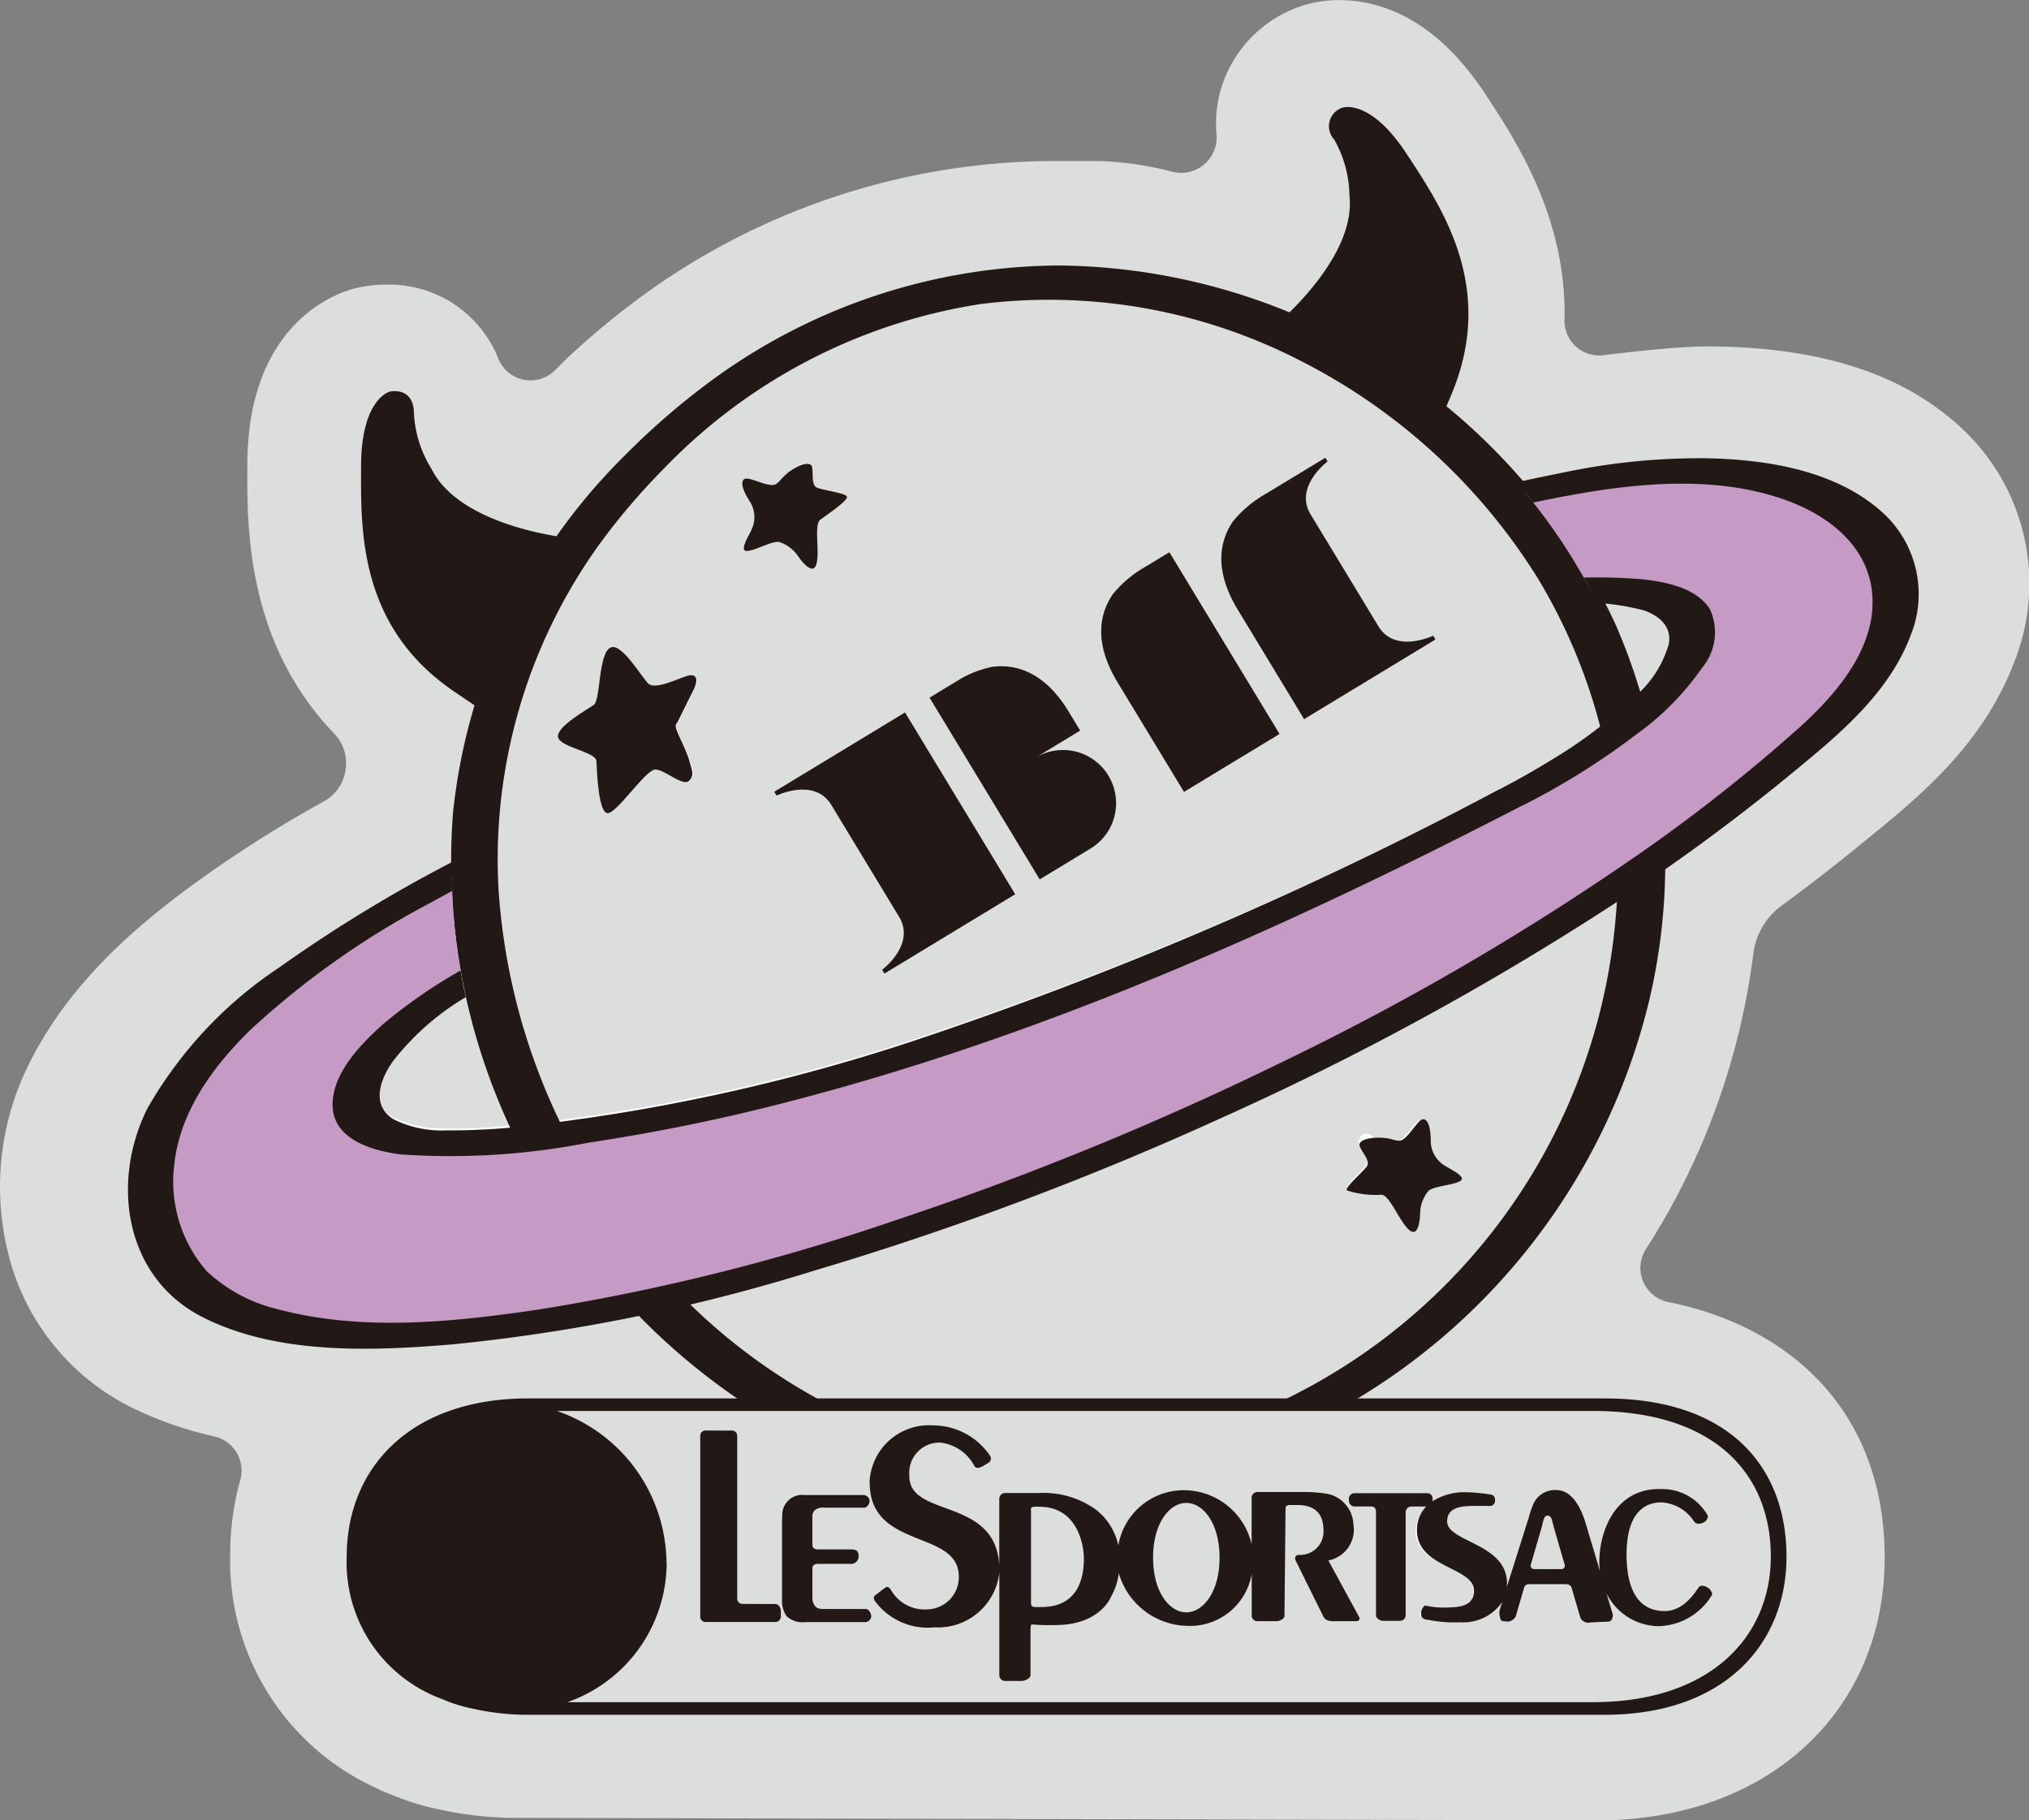 <svg xmlns="http://www.w3.org/2000/svg" xmlns:xlink="http://www.w3.org/1999/xlink" width="97" height="87" viewBox="0 0 97 87">
  <rect x="0" y="0" width="97" height="87" fill="#808080" stroke="none"/>
  <defs>
    <clipPath id="clip-path">
      <path id="パス_2568" data-name="パス 2568" d="M99.439,616.5,81.476,634.42l-5.458,37.67,28.286,1.244,37.112.036,19.4-19.941,6.759-21.216L140.468,609.6Z" transform="translate(-76.018 -609.601)" fill="none"/>
    </clipPath>
    <clipPath id="clip-path-2">
      <path id="パス_2572" data-name="パス 2572" d="M95.972,652.3c.409-3.83,16.83-9.595,30.365-13.622,7.507-2.234,15.508-6.759,19.141-2.978a27.3,27.3,0,0,1,5.792,8.641L97.05,663.877A28.32,28.32,0,0,1,95.972,652.3m2.286-9.759L79.743,660.581,78.2,671.308l4,9.123,20.774.919,2.573-.053s53.513-19.459,53.934-19.628c.206-.082,2.377-3.8,4.54-7.584l3.384-10.687-2.621-6.394-4.55-3.818-23.149-4.564Z" transform="translate(-78.198 -628.623)" fill="none"/>
    </clipPath>
    <clipPath id="clip-path-4">
      <rect id="長方形_166" data-name="長方形 166" width="31.607" height="24.655" fill="none"/>
    </clipPath>
  </defs>
  <g id="グループ_1438" data-name="グループ 1438" transform="translate(-71.434 -603.866)">
    <path id="パス_2553" data-name="パス 2553" d="M96.132,690.754a16.928,16.928,0,0,1-3.681-.4,12.078,12.078,0,0,1-1.845-.529l-.8-.312-.016-.009-.176-.071-.068-.046a11.941,11.941,0,0,1-7.108-11.213,13.22,13.22,0,0,1,.474-3.533,1.676,1.676,0,0,0-1.2-2.111,17.883,17.883,0,0,1-3.878-1.338,11.2,11.2,0,0,1-5.772-6.59,13.132,13.132,0,0,1,.843-10.05c1.989-3.906,5.294-6.62,7.951-8.547a60.2,60.2,0,0,1,6.087-3.852,2.029,2.029,0,0,0,1.012-1.491c0-.007,0-.014,0-.021a2.014,2.014,0,0,0-.525-1.69c-4.209-4.378-4.184-9.859-4.171-12.706v-.2c.025-6.776,4.3-8.187,5.157-8.4a6.121,6.121,0,0,1,1.454-.174,5.622,5.622,0,0,1,5.3,3.326c.027.063.053.127.078.191a1.662,1.662,0,0,0,2.727.569c.321-.322.591-.588.727-.714a38.329,38.329,0,0,1,3.029-2.532,33.551,33.551,0,0,1,19.958-6.748H124a15.884,15.884,0,0,1,3.513.521,1.7,1.7,0,0,0,2.083-1.774,5.808,5.808,0,0,1,.292-2.451,6.007,6.007,0,0,1,3.684-3.679,5.789,5.789,0,0,1,1.885-.309c1.849,0,4.565.784,7.005,4.519l.112.172c1.344,2.054,3.761,5.749,3.654,10.569a1.66,1.66,0,0,0,1.846,1.714c1.579-.193,3.7-.421,4.908-.421h.217c5.214.038,9.1,1.274,11.873,3.78a10.129,10.129,0,0,1,2.629,11.373c-1.507,3.94-4.622,6.465-7.125,8.493l-.432.351c-1.128.918-2.3,1.822-3.53,2.728a3.34,3.34,0,0,0-1.352,2.257,34.035,34.035,0,0,1-5.143,14.166,1.663,1.663,0,0,0,1.062,2.526c5.563,1.1,10.367,5.009,10.353,12.252-.016,7.373-5.65,12.521-13.7,12.521Z" fill="#dcdddd"/>
    <g id="グループ_1010" data-name="グループ 1010" transform="translate(74.153 607.268)">
      <g id="グループ_999" data-name="グループ 999" transform="translate(3.585 1.871)">
        <path id="パス_2554" data-name="パス 2554" d="M187.07,726.677c0,.894.77,1.282,1.517,1.658.638.32,1.24.623,1.238,1.232,0,.9-.888.941-1.36.964l-.063,0c-.18-.009-.322-.012-.44-.015a2.532,2.532,0,0,1-.64-.065l-.012.131h-.047l0,.132c0,.013.009.051.184.071a6.394,6.394,0,0,0,1.278.122c.081,0,.164,0,.265,0a2.123,2.123,0,0,0,1.886-.883l.3.138-.124.389a1.013,1.013,0,0,0,.008.308l.2.023a.334.334,0,0,0,.24-.126l.413-1.379a.414.414,0,0,1,.442-.283l1.713,0a.434.434,0,0,1,.463.291l.422,1.434a.245.245,0,0,0,.227.117.62.62,0,0,0,.1-.012l.868-.034a.2.2,0,0,0,.053-.15l-.3-.993.311-.123a2.7,2.7,0,0,0,2.353,1.489h.039a3,3,0,0,0,2.408-1.361.307.307,0,0,0-.153-.174.3.3,0,0,0-.149-.043.271.271,0,0,0-.047,0l-.056.076a2.249,2.249,0,0,1-1.718,1.115c-1.3,0-1.98-.931-2.017-2.759a3.148,3.148,0,0,1,.661-2.3,1.637,1.637,0,0,1,1.216-.47,2.168,2.168,0,0,1,1.7.979.1.1,0,0,0,.093.049.418.418,0,0,0,.181-.056.131.131,0,0,0,.069-.157,2.377,2.377,0,0,0-2.135-1.115H198.6c-1.848,0-2.693,1.724-2.7,3.326a2.8,2.8,0,0,0,.04.429l-.327.073-.732-2.432c-.206-.62-.586-1.359-1.227-1.361a.979.979,0,0,0-.99.645,5.189,5.189,0,0,0-.192.572l-1.071,3.32-.327-.063a.219.219,0,0,1,.012-.062c.081-1.1-.865-1.571-1.7-1.984-.638-.316-1.19-.59-1.189-1.108,0-.906.994-.906,1.587-.906h.069c.3,0,.566.007.6.009s.068-.042.069-.1c0-.036,0-.1-.045-.106s-.114-.015-.189-.026a7.038,7.038,0,0,0-1.073-.093,2.755,2.755,0,0,0-1.468.406l-.1.039-.176.184a1.427,1.427,0,0,0-.4,1.027m5.184,1.59.54-1.814.018-.078c.068-.291.132-.566.426-.566h0c.253,0,.362.264.388.42.02.106.37,1.308.59,2.046a.332.332,0,0,1-.335.428l-1.291,0a.355.355,0,0,1-.289-.139.331.331,0,0,1-.049-.3" transform="translate(-125.697 -658.756)" fill="#fff"/>
        <path id="パス_2555" data-name="パス 2555" d="M128.6,728.815l3.415.008a.088.088,0,0,0,.078-.09v-.284A.18.18,0,0,0,132,728.3l-1.613-.01a.418.418,0,0,1-.41-.423l.017-7.773a.084.084,0,0,0-.075-.092l-1.3,0a.084.084,0,0,0-.074.092l-.019,8.634c0,.026.011.052.073.089" transform="translate(-101.27 -656.766)" fill="#fff"/>
        <path id="パス_2556" data-name="パス 2556" d="M181.668,725.475h.779a.372.372,0,0,1,.3.144.46.46,0,0,1,.086.285l-.011,4.943a.228.228,0,0,0,.18.1l.807,0a.108.108,0,0,0,.11-.093l.01-4.938a.453.453,0,0,1,.456-.434h.84l.013-.169a.139.139,0,0,0-.116-.131l-3.458-.008c-.107,0-.142.021-.143.147s.049.154.143.154" transform="translate(-123.183 -658.871)" fill="#fff"/>
        <path id="パス_2557" data-name="パス 2557" d="M136.093,730.95l3.007.01c.037,0,.1-.072.1-.109a.28.28,0,0,0-.1-.182l-2.093,0a.541.541,0,0,1-.546-.274l-.028-.057a.666.666,0,0,1-.088-.335l0-1.45c0-.228.173-.375.441-.375l1.636,0a.218.218,0,0,0,.161-.142v-.074c0-.1,0-.134-.16-.139l-1.636,0a.391.391,0,0,1-.439-.381v-1.4a.494.494,0,0,1,.266-.447.605.605,0,0,1,.4-.1l2.01,0c.031,0,.1-.094.1-.148s-.055-.117-.1-.12l-2.88-.008a.94.94,0,0,0-.709.246.866.866,0,0,0-.206.591c-.011.141-.011.373-.011.51l-.007,3.484a1.016,1.016,0,0,0,.184.68.906.906,0,0,0,.7.221" transform="translate(-104.037 -658.89)" fill="#fff"/>
        <path id="パス_2558" data-name="パス 2558" d="M144.716,724.761c.973.384,1.977.78,1.975,1.933a1.725,1.725,0,0,1-1.721,1.728,2.04,2.04,0,0,1-1.884-1.021c-.017-.026-.03-.041-.036-.05-.1.071-.458.343-.481.344a.323.323,0,0,0,.06.1,3.037,3.037,0,0,0,2.735,1.144,2.813,2.813,0,0,0,2.954-2.459l.336.009-.011,4.917a.114.114,0,0,0,.113.106h.8a.473.473,0,0,0,.262-.106l.005-2.166.007-.1c.008-.131.02-.329.262-.329.027,0,.2.013.2.013.165.017.379.022.555.022s.336-.005.378-.005c2.019,0,2.505-1.2,2.542-1.289a2.646,2.646,0,0,0,.345-1.048l.33-.017a3.355,3.355,0,0,0,3.078,2.4,2.848,2.848,0,0,0,3.03-2.343l.333.032,0,2.013c0,.045.056.085.119.085l.907,0a.376.376,0,0,0,.225-.085l.061-5.138c0-.218.151-.328.447-.328h.285a1.256,1.256,0,0,1,1.441,1.315,1.242,1.242,0,0,1-1.289,1.39l-.039.045h-.039l1.338,2.682c.022.042.068.127.346.127h.062l1.018.034-1.577-2.871.2-.06a1.339,1.339,0,0,0,1.1-1.547,1.4,1.4,0,0,0-1.32-1.334,6.612,6.612,0,0,0-.734-.059l-2.42,0a.112.112,0,0,0-.117.094l-.005,2.239-.332.037a3.2,3.2,0,0,0-3.038-2.463,3.046,3.046,0,0,0-3.09,2.5l-.329,0a2.791,2.791,0,0,0-1.03-1.626,4.041,4.041,0,0,0-2.475-.761l-.176,0-1.636,0a.112.112,0,0,0-.113.1l-.007,3.19-.336.008c-.091-1.722-1.315-2.171-2.5-2.6-.97-.355-1.886-.69-1.848-1.744a1.609,1.609,0,0,1,1.665-1.706,2.313,2.313,0,0,1,1.816,1.208.353.353,0,0,0,.164-.055l.269-.158c.063-.042.033-.088.011-.122a3.172,3.172,0,0,0-2.593-1.361,3.082,3.082,0,0,0-2.213.856,2.387,2.387,0,0,0-.709,1.7c0,1.653,1.185,2.121,2.334,2.575m12.832-1.733h0c.862,0,1.776.979,1.772,2.787s-.921,2.779-1.785,2.779-1.774-.979-1.77-2.787.92-2.779,1.78-2.779m-7.692.525a.313.313,0,0,1,.066-.256.433.433,0,0,1,.326-.1h.158a2.14,2.14,0,0,1,1.589.614,3.124,3.124,0,0,1,.755,2.074c-.02,1.575-.751,2.4-2.177,2.444h-.333a.417.417,0,0,1-.3-.1.391.391,0,0,1-.087-.306Z" transform="translate(-107.124 -656.615)" fill="#fff"/>
        <path id="パス_2559" data-name="パス 2559" d="M136.37,665.2a1.677,1.677,0,0,1,1.514.809l3.246,5.354a1.929,1.929,0,0,1-.4,2.328l5.578-3.381-5.092-8.4-5.592,3.39a3.042,3.042,0,0,1,.75-.1" transform="translate(-104.237 -632.925)" fill="#fff"/>
        <path id="パス_2560" data-name="パス 2560" d="M154.893,666.478a2.371,2.371,0,0,0-2.458-4.055l-.174-.287,1.985-1.2-.466-.768a3.642,3.642,0,0,0-3.088-2.081,3.183,3.183,0,0,0-.371.021,4.74,4.74,0,0,0-1.519.582l-1.295.785,5.092,8.4Z" transform="translate(-109.145 -631.348)" fill="#fff"/>
        <path id="パス_2561" data-name="パス 2561" d="M165.082,659.991l4.28-2.594L164.27,649l-.98.594a5.379,5.379,0,0,0-1.528,1.276c-.775,1.143-.7,2.5.23,4.025Z" transform="translate(-114.823 -627.624)" fill="#fff"/>
        <path id="パス_2562" data-name="パス 2562" d="M174.757,653.573l5.621-3.408a3.029,3.029,0,0,1-.748.1,1.678,1.678,0,0,1-1.517-.812l-3.246-5.354a1.932,1.932,0,0,1,.407-2.328l-2.31,1.4a5.345,5.345,0,0,0-1.529,1.275c-.774,1.143-.7,2.5.23,4.026Z" transform="translate(-118.837 -624.661)" fill="#fff"/>
        <path id="パス_2563" data-name="パス 2563" d="M118.313,661.115c.52.2.969.371.982.714.084,2.117.358,2.3.371,2.313.161-.022.66-.593.991-.971.606-.693.992-1.119,1.309-1.119h0a2.165,2.165,0,0,1,.786.328,1.69,1.69,0,0,0,.655.269h.015c.164-.145.142-.249.031-.623l-.046-.162a6.576,6.576,0,0,0-.383-.947c-.225-.484-.361-.778-.227-.956.047-.063.222-.422.377-.738.13-.266.272-.557.4-.8.167-.323.165-.484.141-.524-.009-.015-.05-.016-.063-.016a.53.53,0,0,0-.156.029c-.094.029-.215.076-.351.128a4.036,4.036,0,0,1-1.243.339.572.572,0,0,1-.417-.142,4.633,4.633,0,0,1-.388-.492c-.31-.422-.884-1.205-1.206-1.205h0c-.273.087-.386.97-.46,1.555-.086.676-.14,1.034-.326,1.169-.064.047-.17.115-.3.2-.378.24-1.38.879-1.351,1.179.015.152.543.354.858.475" transform="translate(-96.702 -630.711)" fill="#fff"/>
        <path id="パス_2564" data-name="パス 2564" d="M185.691,696.9c-.093-.053-.178-.1-.237-.141a1.57,1.57,0,0,1-.723-1.275,1.405,1.405,0,0,0-.187-.9,1.723,1.723,0,0,0-.353.382c-.244.311-.5.632-.81.642a1.187,1.187,0,0,1-.329-.056,1.906,1.906,0,0,0-.388-.075c-.09-.008-.177-.012-.261-.012a.385.385,0,1,0-.6.436c.168.269.375.6.172.875a5.21,5.21,0,0,1-.412.444,5.854,5.854,0,0,0-.474.514,9.692,9.692,0,0,0,1.462.124c.317.012.568.433.858.919a3.758,3.758,0,0,0,.562.8.222.222,0,0,0,.1.06,1.261,1.261,0,0,0,.159-.738,1.882,1.882,0,0,1,.45-1.179,2.116,2.116,0,0,1,.881-.3c.261-.054.531-.11.665-.142a2.019,2.019,0,0,0-.53-.371" transform="translate(-123.014 -646.304)" fill="#fff"/>
        <path id="パス_2565" data-name="パス 2565" d="M132.737,644.793c-.028.066-.073.152-.122.248a4.987,4.987,0,0,0-.266.559,2.634,2.634,0,0,0,.661-.2,2.589,2.589,0,0,1,.82-.233l.082.006a1.89,1.89,0,0,1,1.021.742c.214.317.449.53.536.531a.231.231,0,0,0,.047-.1,3.734,3.734,0,0,0,.037-.972c-.022-.567-.041-1.057.218-1.24a10.255,10.255,0,0,0,1.161-.9,5.8,5.8,0,0,0-.682-.174,5.039,5.039,0,0,1-.587-.147c-.319-.117-.327-.511-.333-.826a1.648,1.648,0,0,0-.02-.3.123.123,0,0,0-.061-.01,1.749,1.749,0,0,0-.873.422,1.966,1.966,0,0,0-.284.274,1.107,1.107,0,0,1-.269.243.5.5,0,0,1-.268.066h0a2.548,2.548,0,0,1-.736-.177,1.621,1.621,0,0,0-.457-.113.335.335,0,0,0-.056,0,1.492,1.492,0,0,0,.343.836,1.573,1.573,0,0,1,.09,1.463" transform="translate(-102.836 -624.651)" fill="#fff"/>
        <path id="パス_2566" data-name="パス 2566" d="M165.63,631.986c-1.809-1.63-4.522-2.459-8.292-2.537q-.254-.005-.51-.005a31.772,31.772,0,0,0-5.837.584l-.167.034c-.795.153-1.6.32-2.4.489a29.424,29.424,0,0,0-3.732-3.587l.286-.682c2.075-4.944-.378-8.7-2-11.18l-.113-.173c-1.282-1.964-2.305-2.175-2.685-2.175a.729.729,0,0,0-.187.02.889.889,0,0,0-.5.472.951.951,0,0,0,.185.805,5.661,5.661,0,0,1,.752,2.762c.256,2.294-1.775,4.626-2.984,5.792a28.913,28.913,0,0,0-11-2.271h-.176a28.18,28.18,0,0,0-16.741,5.744,34.443,34.443,0,0,0-3.766,3.306,30.525,30.525,0,0,0-3.258,3.924c-1.282-.195-5.048-.957-6.215-3.3a5.691,5.691,0,0,1-.877-2.744c0-.61-.256-.92-.749-.92a1.008,1.008,0,0,0-.205.02c-.015,0-1.229.38-1.24,3.384v.208c-.013,2.972-.033,7.462,4.387,10.465l1.052.714a25.494,25.494,0,0,0-1.04,5.184,29.431,29.431,0,0,0,2.694,14.943c-.9.088-1.809.158-2.722.158-.158,0-.316,0-.474-.006a5.35,5.35,0,0,1-2.593-.543,1.469,1.469,0,0,1-.729-.969,2.855,2.855,0,0,1,.62-2.021,11.533,11.533,0,0,1,3.614-3.131,26.662,26.662,0,0,1-.64-6.05,60.835,60.835,0,0,0-8.161,4.936c-2.143,1.566-4.789,3.737-6.246,6.644a8.07,8.07,0,0,0-.554,6.078,6.119,6.119,0,0,0,3.119,3.625,16.87,16.87,0,0,0,7.644,1.483h0c1.511,0,2.975-.105,4.209-.208a70.269,70.269,0,0,0,8.718-1.322,29.589,29.589,0,0,0,5.44,4.592l-10.636-.023c-5.17,0-8.516,2.88-8.526,7.336a6.762,6.762,0,0,0,4.4,6.615c.019.007.038.015.084.03a7.008,7.008,0,0,0,1.428.442,11.787,11.787,0,0,0,2.612.288l51.62.112c5.17,0,8.518-2.881,8.527-7.338a6.993,6.993,0,0,0-2.009-5.2c-1.486-1.434-3.679-2.164-6.519-2.171l-12.63-.027a30.413,30.413,0,0,0,14.514-19.277,29.867,29.867,0,0,0,.758-6.569c2.082-1.44,4-2.877,5.81-4.356l.279-.228c2.268-1.85,4.613-3.763,5.65-6.491a5.063,5.063,0,0,0-1.287-5.685m-61.417,1.545a31.387,31.387,0,0,1,3.157-3.733,26.573,26.573,0,0,1,15.285-7.957,25.032,25.032,0,0,1,3.252-.212,26.809,26.809,0,0,1,12.055,2.925,28.615,28.615,0,0,1,11.433,10.473,25.512,25.512,0,0,1,3,7.1,27.471,27.471,0,0,1-2.371,1.622c-.814.5-1.676.985-2.637,1.481A181.346,181.346,0,0,1,119.2,657.246a92.65,92.65,0,0,1-16.873,3.794,29.583,29.583,0,0,1-2.883-11.006,26.053,26.053,0,0,1,4.768-16.5m54.365,43.435a6.546,6.546,0,0,1,2.073,5.026c-.009,4.3-3.416,7.074-8.713,7.074l-49.154-.107-.056-.325a6.89,6.89,0,0,0,4.663-6.465,7.522,7.522,0,0,0-5.125-7.07l.052-.326,49.651.108c2.867.006,5.091.708,6.609,2.085m-5.422-25.653a28.741,28.741,0,0,1-15.885,23.273l-22.534-.049a27.108,27.108,0,0,1-6.576-5.057c2.026-.476,4.149-1.037,6.42-1.7a150.645,150.645,0,0,0,19.581-7.312,136.461,136.461,0,0,0,18.758-10.2c.105-.069.2-.137.306-.206-.016.416-.038.833-.07,1.252m2.533-13.182a5.158,5.158,0,0,1-1.643,2.566,25.556,25.556,0,0,0-1.235-3.317c-.215-.472-.454-.931-.694-1.39a7.23,7.23,0,0,1,2.3.373c.956.354,1.406.982,1.268,1.768" transform="translate(-82.063 -612.755)" fill="#fff"/>
      </g>
      <g id="グループ_1001" data-name="グループ 1001">
        <g id="グループ_1000" data-name="グループ 1000" clip-path="url(#clip-path)">
          <path id="パス_2567" data-name="パス 2567" d="M163.754,642.479a29.665,29.665,0,0,0-26.542-17.126,28.3,28.3,0,0,0-17.029,5.77,34.931,34.931,0,0,0-3.789,3.319,28.113,28.113,0,0,0-8.2,17.022,30.117,30.117,0,0,0,3.622,16.858,31.07,31.07,0,0,0,11.417,12.119,25.746,25.746,0,0,0,16.389,3.2,30.592,30.592,0,0,0,25.75-23.143,28.527,28.527,0,0,0-1.62-18.025m.028,13.976a28.27,28.27,0,0,1-20.523,24.893,24.253,24.253,0,0,1-15.828-.912,28.177,28.177,0,0,1-11.7-10,30.111,30.111,0,0,1-5.363-15.259A25.766,25.766,0,0,1,115.1,638.8a31.3,31.3,0,0,1,3.142-3.709,26.656,26.656,0,0,1,15.2-7.9,26.283,26.283,0,0,1,15.223,2.694,28.6,28.6,0,0,1,11.374,10.4,26.638,26.638,0,0,1,3.741,16.169" transform="translate(-89.252 -616.065)" fill="#221815"/>
        </g>
      </g>
      <g id="グループ_1003" data-name="グループ 1003" transform="translate(1.293 11.282)">
        <g id="グループ_1002" data-name="グループ 1002" clip-path="url(#clip-path-2)">
          <path id="パス_2569" data-name="パス 2569" d="M151.468,642.411c-13.43,2.559-23.78,6.563-32.619,9.864-20.156,7.528-39.334,16.438-34.507,26.907,5.317,11.53,55.7-3.883,79.156-25.08,7.848-7.093,2.114-14.386-12.03-11.691m-2.809,15.008c-10.181,5.244-30.576,15.294-49.626,16.509-9.078.58-5.657-4.762-.139-7.769,8.778-4.785,29.412-14.594,46.694-17.83s12.982,3.985,3.071,9.09" transform="translate(-80.424 -634)" fill="#c59ac5"/>
          <path id="パス_2570" data-name="パス 2570" d="M150.877,641.377a171.475,171.475,0,0,0-26.169,7.412,255.7,255.7,0,0,0-25.057,10.133,68.67,68.67,0,0,0-10.638,6.208,19.927,19.927,0,0,0-6.3,6.737c-1.777,3.56-1.064,8.1,2.64,9.977,3.574,1.808,8.082,1.622,11.947,1.3a86.886,86.886,0,0,0,17.229-3.505,150.023,150.023,0,0,0,19.612-7.356,137.556,137.556,0,0,0,18.79-10.261,95.889,95.889,0,0,0,8.084-5.916c2.31-1.9,4.884-3.922,5.982-6.822a5.265,5.265,0,0,0-1.332-5.9c-2.228-2.016-5.524-2.533-8.4-2.592a31.356,31.356,0,0,0-6.385.585c-.376.071-1.195.26-1.259.75s.638.521.951.463c3.421-.639,7.253-1,10.591.247,2,.748,3.849,2.211,4.013,4.5.183,2.572-1.793,4.808-3.557,6.386a80.541,80.541,0,0,1-7.272,5.759,124.953,124.953,0,0,1-17.321,10.136,150.061,150.061,0,0,1-18.691,7.643,102.045,102.045,0,0,1-16.979,4.227c-4.065.6-8.385,1.037-12.355-.01a7.525,7.525,0,0,1-3.441-1.821,6.518,6.518,0,0,1-1.572-5.033c.254-2.582,1.869-4.777,3.664-6.526A40.287,40.287,0,0,1,96.3,662.01c7.746-4.313,16.11-7.425,24.385-10.52a204.961,204.961,0,0,1,23.071-7.416q3.387-.827,6.812-1.486c.376-.072,1.195-.259,1.259-.75s-.638-.522-.951-.463" transform="translate(-79.678 -633.572)" fill="#221815"/>
          <path id="パス_2571" data-name="パス 2571" d="M154.112,660.568a182.148,182.148,0,0,1-28.176,12.061,91.3,91.3,0,0,1-17.771,3.918,31.926,31.926,0,0,1-4.276.265,5.189,5.189,0,0,1-2.512-.522c-1.1-.669-.67-1.89-.058-2.763a12.362,12.362,0,0,1,4.09-3.41c1.55-.881,3.147-1.687,4.739-2.488q6.618-3.328,13.447-6.205c5.305-2.241,10.7-4.291,16.193-6a80.956,80.956,0,0,1,16.5-3.7,11.811,11.811,0,0,1,4.88.243c.754.281,1.3.791,1.162,1.591a5.156,5.156,0,0,1-1.657,2.548,22.223,22.223,0,0,1-3.933,2.985c-.855.53-1.734,1.02-2.626,1.482-.347.18-.612.6-.2.854.444.269,1.161,0,1.565-.214a34.907,34.907,0,0,0,5.3-3.329,13.133,13.133,0,0,0,3.136-3.176,2.644,2.644,0,0,0,.383-2.8c-.635-1.017-2.071-1.3-3.159-1.429a26.9,26.9,0,0,0-7.214.362,88.108,88.108,0,0,0-9.014,1.925,156.478,156.478,0,0,0-17.649,5.908q-7.822,3.092-15.4,6.783-2.934,1.424-5.822,2.941a25.039,25.039,0,0,0-5.154,3.316c-1.049.938-2.4,2.295-2.438,3.816-.045,1.716,1.926,2.268,3.283,2.432a34.365,34.365,0,0,0,8.973-.566,92.268,92.268,0,0,0,9.7-1.994c11.215-2.911,21.936-7.544,32.271-12.765q1.4-.708,2.8-1.428c.348-.179.611-.6.2-.854-.445-.27-1.161.005-1.565.214" transform="translate(-86.56 -637.468)" fill="#221815"/>
        </g>
      </g>
      <g id="グループ_1005" data-name="グループ 1005">
        <g id="グループ_1004" data-name="グループ 1004" clip-path="url(#clip-path)">
          <path id="パス_2573" data-name="パス 2573" d="M182.823,628.169c.2-.472.465-1.1.808-1.912,2.16-5.136-.465-8.951-2.13-11.5-1.751-2.678-3.069-2.219-3.069-2.219a.93.93,0,0,0-.4,1.524,5.572,5.572,0,0,1,.728,2.686c.3,2.707-2.8,5.557-3.525,6.185Z" transform="translate(-116.966 -610.795)" fill="#221815"/>
          <path id="パス_2574" data-name="パス 2574" d="M110.548,642.535c-.781-.1-5.138-.757-6.391-3.263a5.572,5.572,0,0,1-.85-2.65c-.008-1.346-1.163-1.059-1.163-1.059s-1.354.338-1.365,3.541c-.011,3.046-.138,7.681,4.463,10.8.778.528,1.361.922,1.8,1.213Z" transform="translate(-86.236 -620.244)" fill="#221815"/>
        </g>
      </g>
      <g id="グループ_1008" data-name="グループ 1008" transform="translate(23.958 18.474)">
        <g id="グループ_1007" data-name="グループ 1007" transform="translate(10.34)">
          <g id="グループ_1006" data-name="グループ 1006" clip-path="url(#clip-path-4)">
            <path id="パス_2576" data-name="パス 2576" d="M146.121,670.25l-6.251,3.79-.11-.181s1.614-1.2.813-2.526l-3.245-5.354v0c-.8-1.322-2.616-.447-2.616-.447l-.11-.181,6.251-3.79Z" transform="translate(-134.604 -649.384)" fill="#221815"/>
            <path id="パス_2577" data-name="パス 2577" d="M154.822,666.545l-2.439,1.479-5.266-8.686,1.438-.872a4.951,4.951,0,0,1,1.587-.606c1.139-.132,2.489.27,3.622,2.14l.553.912-2.129,1.291a2.539,2.539,0,0,1,2.633,4.342" transform="translate(-139.695 -647.868)" fill="#221815"/>
            <path id="パス_2578" data-name="パス 2578" d="M169.48,657.334l-4.568,2.769-3.178-5.241c-1.136-1.874-.868-3.258-.225-4.208a5.577,5.577,0,0,1,1.581-1.324l1.124-.682Z" transform="translate(-145.326 -644.129)" fill="#221815"/>
            <path id="パス_2579" data-name="パス 2579" d="M175.712,641.212s-1.614,1.2-.813,2.526l0,0,3.246,5.353c.8,1.322,2.616.447,2.616.447l.11.181-6.282,3.808-3.178-5.242c-1.136-1.872-.868-3.257-.225-4.207a5.58,5.58,0,0,1,1.581-1.325l2.839-1.721Z" transform="translate(-149.262 -641.03)" fill="#221815"/>
          </g>
        </g>
        <path id="パス_2580" data-name="パス 2580" d="M119.725,656.3c.518-.164,1.451,1.432,1.765,1.738s1.388-.222,1.842-.366.6.136.278.75c-.3.577-.693,1.429-.791,1.559-.133.177.432,1.025.636,1.757.129.464.25.7-.036.956s-1.124-.523-1.579-.554-1.858,2.113-2.3,2.09-.513-2.053-.531-2.493-1.789-.663-1.839-1.161,1.388-1.289,1.718-1.528.2-2.546.833-2.748" transform="translate(-117.172 -647.239)" fill="#221815"/>
        <path id="パス_2581" data-name="パス 2581" d="M182.539,695.234c-.616-.053-1.135.074-1.186.294s.572.77.346,1.073-1.061,1-.945,1.143a4.456,4.456,0,0,0,1.649.206c.4.015.843,1.255,1.316,1.673s.53-.565.534-.8a1.752,1.752,0,0,1,.393-1.056c.268-.235,1.178-.27,1.52-.472s-.485-.568-.757-.75a1.392,1.392,0,0,1-.649-1.133c.007-.559-.1-1.092-.374-1.069s-.743,1.01-1.12,1.023c-.226.008-.355-.1-.725-.131" transform="translate(-143.038 -662.721)" fill="#221815"/>
        <path id="パス_2582" data-name="パス 2582" d="M134.156,641.987c.487-.381.991-.557,1.154-.4s-.059.957.3,1.088,1.437.263,1.416.443-.637.627-1.269,1.073c-.325.23-.023,1.511-.19,2.119s-.752-.184-.884-.38a1.748,1.748,0,0,0-.905-.67c-.353-.051-1.134.416-1.531.433s.1-.74.227-1.042a1.394,1.394,0,0,0-.075-1.3c-.31-.464-.51-.971-.27-1.1s1.173.442,1.5.246c.193-.117.243-.277.537-.506" transform="translate(-123.212 -641.233)" fill="#221815"/>
      </g>
      <g id="グループ_1009" data-name="グループ 1009" transform="translate(13.856 63.44)">
        <path id="パス_2583" data-name="パス 2583" d="M120.2,722.809c-.01.144-.01.381-.01.523v3.484a1.282,1.282,0,0,0,.227.794,1.137,1.137,0,0,0,.906.272c.054,0,.1,0,.142,0l2.73,0a.3.3,0,0,0,.262-.276c0-.134-.122-.35-.262-.35h-2.065c-.32,0-.389-.177-.389-.177a.62.62,0,0,1-.1-.319v-1.45c0-.147.115-.209.269-.209h1.615a.365.365,0,0,0,.324-.311v-.073c0-.142-.029-.3-.324-.307h-1.615c-.153,0-.269-.067-.269-.212l0-1.4a.359.359,0,0,1,.2-.317.619.619,0,0,1,.385-.065h1.886c.148,0,.266-.2.266-.317a.307.307,0,0,0-.266-.288h-2.839a.951.951,0,0,0-1.07.994m35.785,2.327.531-1.824c.074-.314.1-.515.277-.515s.22.278.22.278c.018.121.589,2.062.589,2.062a.164.164,0,0,1-.169.218h-1.273a.168.168,0,0,1-.176-.218m3.274-.106a3,3,0,0,0,.042.453l-.729-2.435c-.261-.789-.693-1.472-1.367-1.472a1.13,1.13,0,0,0-1.13.745,5.241,5.241,0,0,0-.195.592l-1.05,3.323a.4.4,0,0,1,.012-.062c.145-2.052-2.857-2.084-2.857-3.1,0-.737.8-.742,1.466-.742.3,0,.556.005.556.005a.246.246,0,0,0,.268-.254s.028-.253-.191-.289a8.507,8.507,0,0,0-1.257-.117,2.884,2.884,0,0,0-1.545.436c0-.03.01-.054.01-.088,0-.18-.081-.3-.281-.3H147.6a.275.275,0,0,0-.308.315.283.283,0,0,0,.308.321h.768c.154,0,.219.119.219.26v4.945c0,.134.184.26.344.26h.8a.272.272,0,0,0,.273-.26v-4.938a.28.28,0,0,1,.283-.268h.7a1.6,1.6,0,0,0-.442,1.144c0,1.794,2.726,1.744,2.726,2.884,0,.766-.762.776-1.184.8-.018,0-.028,0-.047,0a4.18,4.18,0,0,1-1.1-.093.237.237,0,0,0-.136.147c-.007,0-.032.065-.032.05l-.019.065s-.01.061-.01.065l.006.148c.025.145.16.189.309.205a6.452,6.452,0,0,0,1.55.119,2.242,2.242,0,0,0,2.01-.969l-.121.388c-.043.139,0,.526.149.526l.22.023a.464.464,0,0,0,.4-.247l.4-1.372c.043-.13.122-.171.278-.171h1.692c.149,0,.256.047.3.171l.419,1.428a.412.412,0,0,0,.491.229l.855-.037c.149,0,.232-.217.2-.365l-.3-.992a2.826,2.826,0,0,0,2.471,1.575,3.055,3.055,0,0,0,2.552-1.453c.095-.107-.068-.339-.2-.4,0,0-.285-.18-.41,0-.13.164-.685,1.132-1.619,1.132-1.6,0-1.809-1.615-1.831-2.588-.021-1.247.292-2.607,1.681-2.607a2,2,0,0,1,1.54.9c.163.244.482.049.482.049.134-.068.243-.272.14-.385a2.5,2.5,0,0,0-2.25-1.2h-.067c-1.963,0-2.827,1.858-2.827,3.5m-42.744-6.3a.249.249,0,0,0-.238.26v8.633a.25.25,0,0,0,.238.258h3.37a.254.254,0,0,0,.243-.258v-.284c0-.146-.119-.315-.252-.315l-1.593-.006a.247.247,0,0,1-.239-.254V718.99a.248.248,0,0,0-.241-.26Zm15.574,8.2v-4.319c0-.128-.061-.238.221-.238h.081c1.977-.054,2.233,1.919,2.226,2.512-.023,2.209-1.524,2.267-1.978,2.283h-.329c-.236,0-.221-.113-.221-.238m5.836-2.123c0-1.663.793-2.616,1.588-2.616s1.59.952,1.59,2.616-.8,2.614-1.59,2.614-1.588-.946-1.588-2.614m-13.549-3.593c0,3.247,4.262,2.222,4.262,4.5a1.541,1.541,0,0,1-1.529,1.566,1.848,1.848,0,0,1-1.723-.941c-.09-.136-.166-.163-.259-.1s-.468.355-.468.355c-.115.081-.115.171-.006.321a3.144,3.144,0,0,0,2.839,1.222,2.943,2.943,0,0,0,3.083-2.625v4.917a.28.28,0,0,0,.278.273h.786c.158,0,.426-.127.426-.273v-2.154c.025-.317-.02-.282.277-.262a8.52,8.52,0,0,0,.9.015c2.174.01,2.68-1.371,2.68-1.371a2.884,2.884,0,0,0,.363-1.116,3.476,3.476,0,0,0,3.2,2.523,2.992,2.992,0,0,0,3.156-2.487v2.014a.27.27,0,0,0,.283.253h.894c.156,0,.389-.109.389-.253l.05-5.139c0-.146.129-.161.273-.161h.27c1-.006,1.252.557,1.27,1.151a1.122,1.122,0,0,1-1.176,1.234c-.168,0-.214.136-.153.271l1.329,2.683c.071.134.21.227.548.214h1.01c.147,0,.208-.1.139-.217l-1.463-2.686a1.5,1.5,0,0,0,1.2-1.711,1.557,1.557,0,0,0-1.443-1.5,6.608,6.608,0,0,0-.753-.06h-2.388a.276.276,0,0,0-.283.262v2.24a3.33,3.33,0,0,0-3.156-2.587,3.174,3.174,0,0,0-3.217,2.64,2.949,2.949,0,0,0-1.078-1.717,4.29,4.29,0,0,0-2.723-.79h-1.613a.278.278,0,0,0-.278.272v3.19c-.179-3.312-4.368-2.237-4.3-4.324a1.44,1.44,0,0,1,1.474-1.547,2.1,2.1,0,0,1,1.647,1.137c.081.116.277.061.394-.012l.269-.161a.239.239,0,0,0,.063-.353,3.291,3.291,0,0,0-2.7-1.434,2.847,2.847,0,0,0-3.051,2.731m-9.705,3.833a7.74,7.74,0,0,0-5.242-7.254h49.526c5.95,0,8.51,3.114,8.51,6.958s-2.9,6.961-8.51,6.961H109.928a7.077,7.077,0,0,0,4.747-6.664m-6.609-7.855c-5.715,0-8.687,3.383-8.687,7.559a6.949,6.949,0,0,0,4.487,6.784c.017.01.035.013.05.023a.243.243,0,0,0,.053.016,7.019,7.019,0,0,0,1.454.451,11.831,11.831,0,0,0,2.643.288h51.457c5.724,0,8.688-3.389,8.688-7.561s-2.615-7.559-8.688-7.559Z" transform="translate(-99.379 -717.195)" fill="#221815"/>
      </g>
    </g>
  </g>
</svg>
